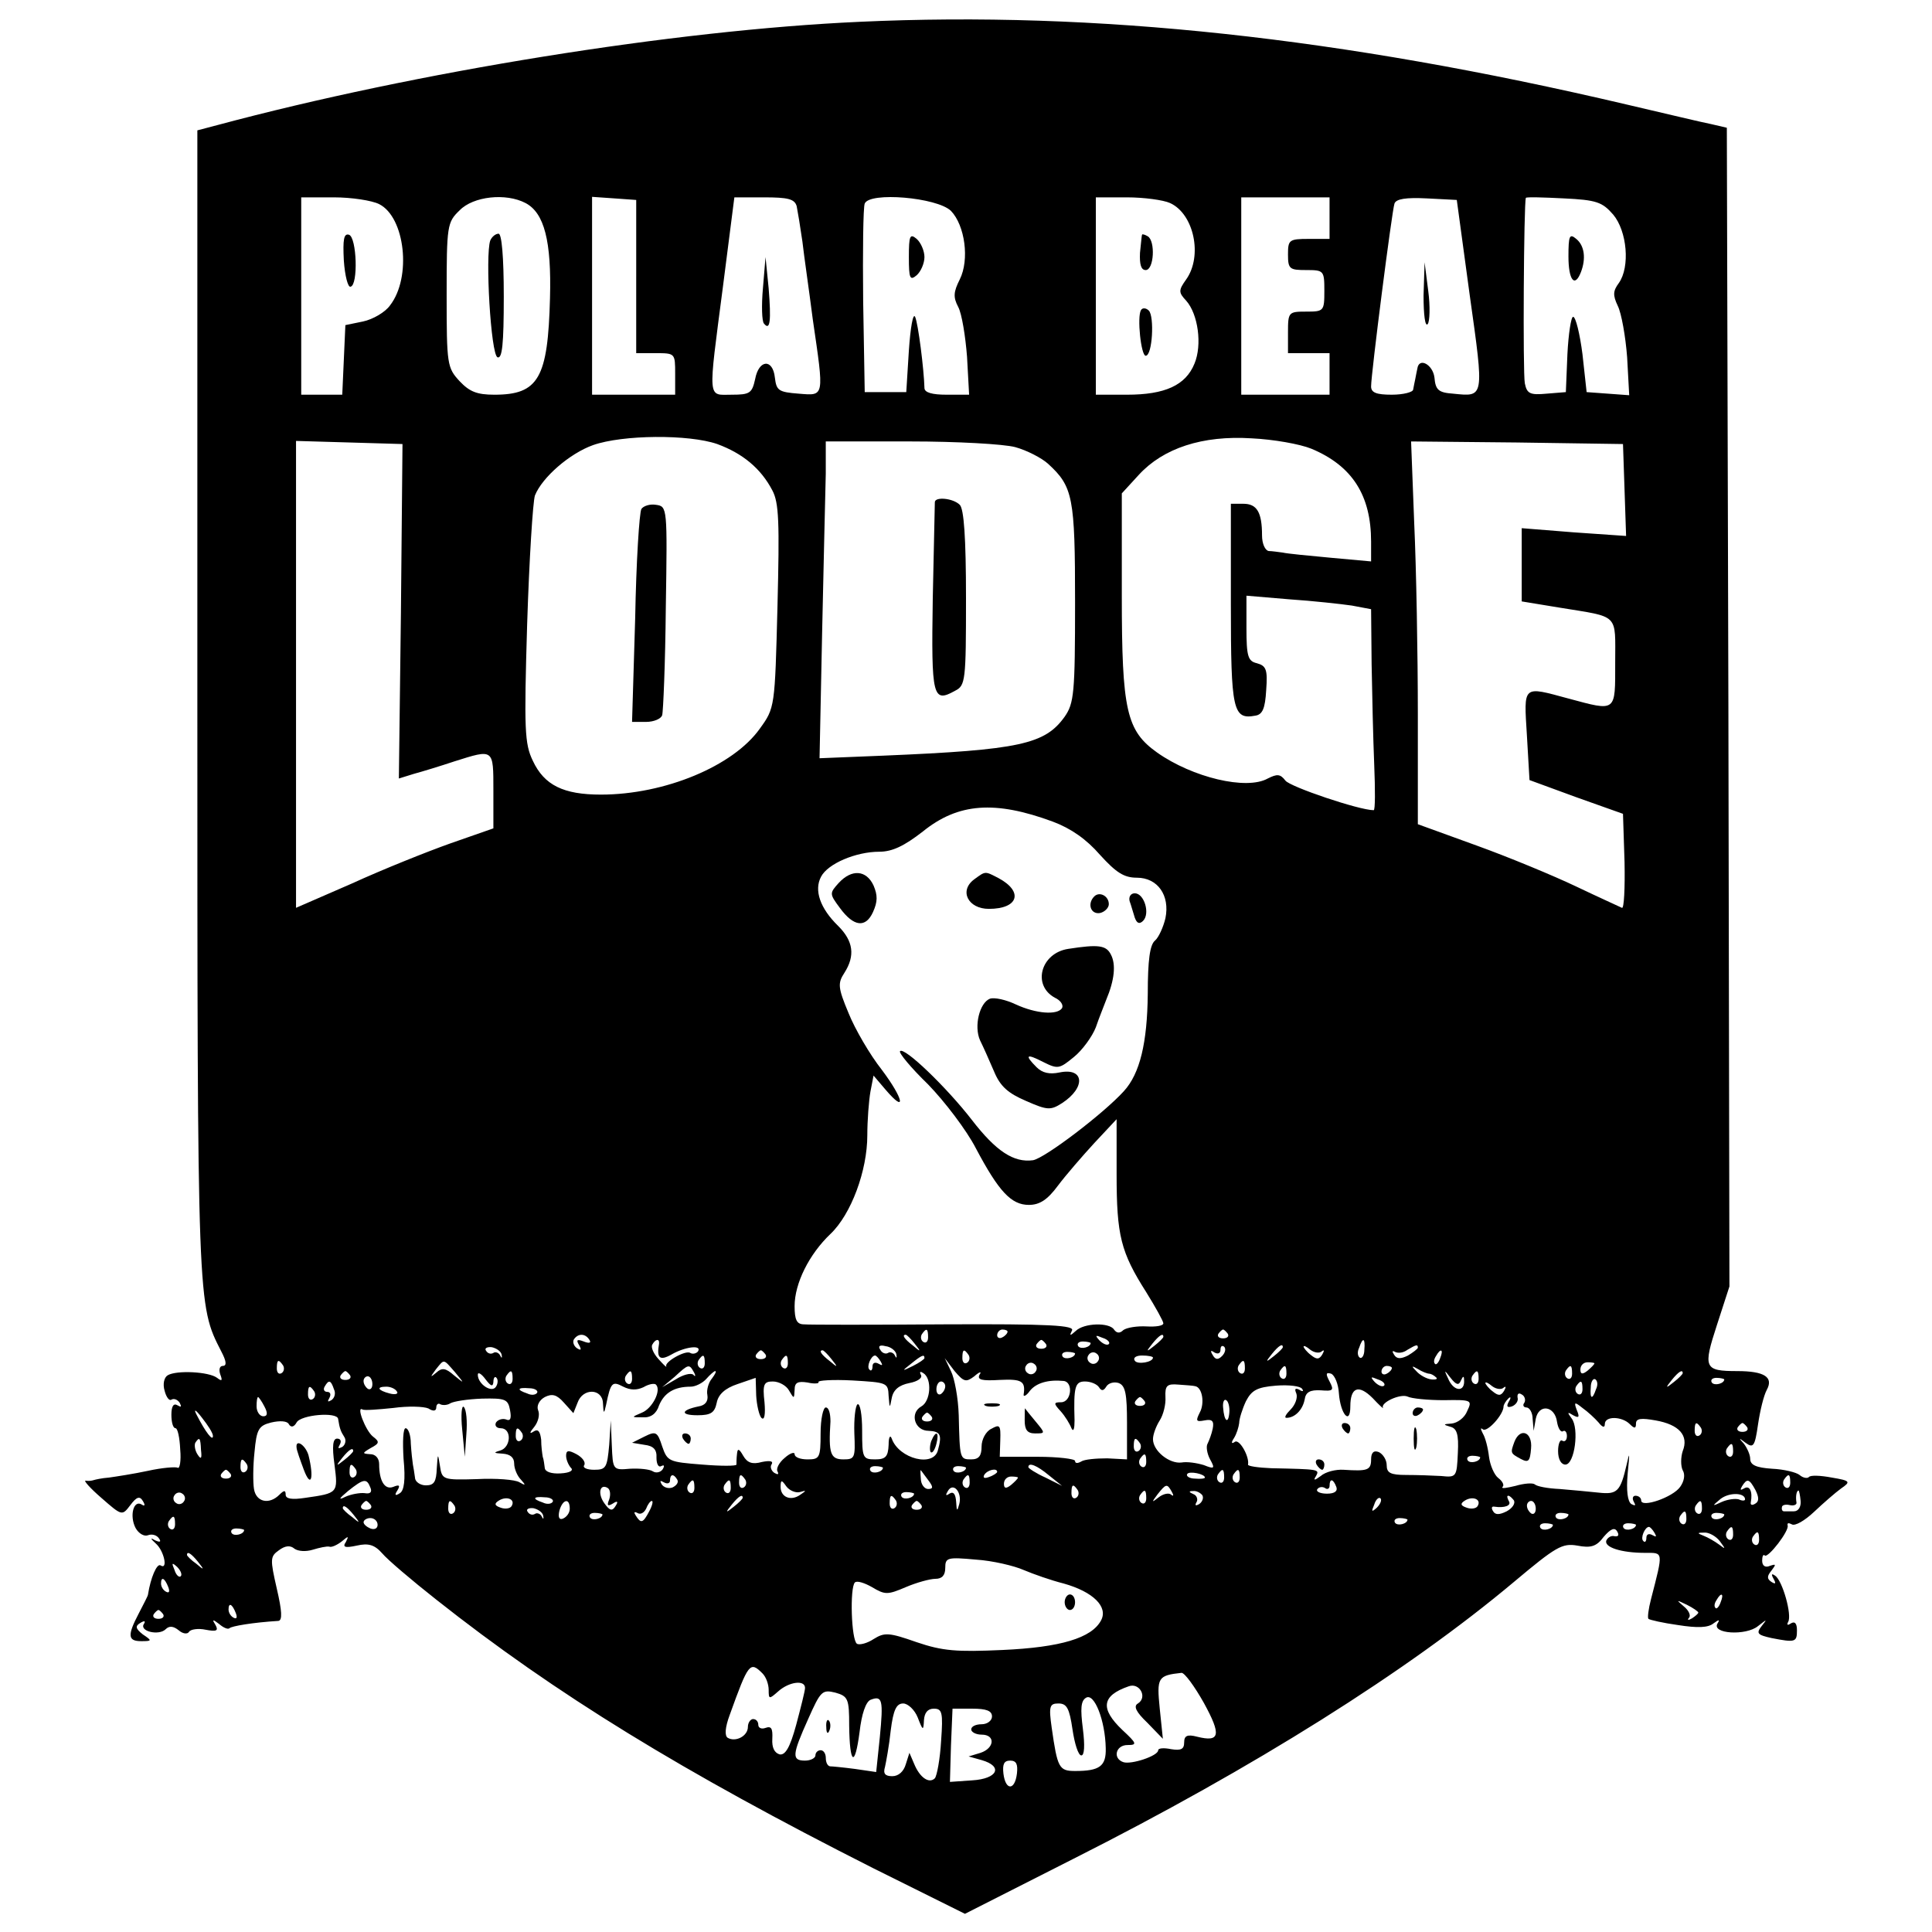 <?xml version="1.0" standalone="no"?>
<!DOCTYPE svg PUBLIC "-//W3C//DTD SVG 20010904//EN"
 "http://www.w3.org/TR/2001/REC-SVG-20010904/DTD/svg10.dtd">
<svg version="1.0" xmlns="http://www.w3.org/2000/svg"
 width="372pt" height="372pt" viewBox="0 0 372 372"
 preserveAspectRatio="xMidYMid meet">
<g transform="translate(0,372) scale(0.1,-0.1)"
fill="#000000" stroke="none">
<path d="M1655 3678 c-356 -16 -853 -96 -1237 -199 l-38 -10 0 -1100 c0 -1169
0 -1161 46 -1251 10 -19 11 -28 3 -28 -6 0 -8 -7 -5 -16 5 -13 3 -14 -6 -7
-16 12 -78 15 -95 5 -7 -4 -10 -17 -6 -30 3 -12 9 -20 13 -17 5 3 12 0 16 -6
4 -8 3 -9 -4 -5 -8 5 -12 -2 -12 -18 0 -14 3 -26 8 -26 4 0 8 -18 9 -41 2 -22
-1 -38 -5 -35 -4 2 -30 0 -57 -6 -28 -6 -61 -11 -75 -13 -14 -1 -27 -4 -30 -5
-3 -1 -9 -2 -15 -1 -5 1 8 -14 30 -33 40 -35 40 -35 56 -14 12 16 18 18 24 8
5 -8 4 -11 -2 -7 -16 10 -24 -22 -12 -45 6 -11 17 -17 24 -14 8 3 17 0 21 -6
5 -7 2 -8 -7 -4 -10 6 -10 4 1 -6 16 -14 24 -52 9 -42 -7 4 -19 -24 -24 -56 0
-3 -9 -19 -18 -37 -22 -42 -21 -53 5 -53 21 0 21 1 3 13 -14 11 -15 16 -5 22
8 5 11 4 7 -2 -9 -14 29 -23 42 -10 7 7 15 6 25 -2 8 -7 17 -8 20 -3 3 5 18 7
32 4 21 -4 25 -2 19 9 -7 11 -6 12 7 2 8 -7 17 -11 20 -8 4 4 45 11 94 14 8 1
7 19 -3 62 -13 57 -13 62 4 74 12 9 22 10 30 3 7 -5 22 -6 35 -2 13 4 27 7 32
6 4 -2 15 3 24 10 13 11 14 11 8 -1 -7 -10 -2 -12 21 -7 22 5 34 2 49 -15 10
-12 57 -52 104 -89 230 -182 475 -332 841 -517 l177 -88 209 106 c347 175 643
361 848 533 81 68 93 75 122 70 26 -5 37 -2 51 17 13 15 21 19 26 10 4 -7 2
-10 -5 -9 -6 2 -13 -2 -16 -8 -5 -13 28 -24 75 -24 35 0 35 4 11 -89 -5 -19
-7 -36 -5 -38 2 -2 28 -8 57 -12 38 -6 58 -5 68 3 11 8 13 8 8 0 -12 -20 55
-24 78 -5 18 14 18 14 7 0 -11 -14 -8 -17 19 -23 46 -9 49 -8 49 15 0 13 -4
18 -12 13 -6 -4 -8 -3 -5 3 8 13 -11 80 -25 89 -7 5 -8 3 -3 -6 5 -9 4 -11 -4
-6 -9 6 -9 11 0 22 9 12 9 13 -3 9 -9 -4 -15 0 -15 10 0 8 2 13 5 10 6 -6 48
48 44 58 -1 5 2 5 8 2 6 -4 25 7 43 24 18 17 41 37 52 45 19 13 18 15 -18 21
-21 4 -41 5 -44 1 -3 -3 -11 -2 -18 4 -6 5 -30 11 -53 12 -30 2 -42 7 -42 19
0 8 -6 21 -12 29 -11 12 -10 12 3 2 15 -11 18 -7 24 35 4 27 11 56 17 67 13
24 -4 36 -57 36 -64 0 -66 6 -39 89 l24 74 -2 1116 -3 1115 -30 7 c-16 3 -91
21 -164 38 -549 129 -1021 180 -1476 159z m-925 -351 c50 -25 63 -141 21 -195
-9 -13 -33 -27 -52 -31 l-34 -7 -3 -67 -3 -67 -39 0 -40 0 0 190 0 190 63 0
c34 0 73 -6 87 -13z m282 2 c36 -19 50 -73 47 -183 -4 -154 -22 -186 -107
-186 -34 0 -48 6 -67 26 -24 26 -25 32 -25 166 0 134 1 140 25 163 26 27 89
34 127 14z m213 -141 l0 -148 37 0 c38 0 38 0 38 -40 l0 -40 -80 0 -80 0 0
191 0 190 43 -3 42 -3 0 -147z m309 135 c2 -10 7 -40 11 -68 3 -27 13 -95 20
-150 22 -151 23 -147 -27 -143 -39 3 -43 6 -46 31 -4 37 -31 35 -38 -3 -6 -27
-10 -30 -45 -30 -47 0 -46 -15 -17 208 l22 172 57 0 c46 0 59 -3 63 -17z m297
-9 c27 -28 36 -94 17 -132 -12 -24 -13 -34 -3 -53 7 -13 14 -57 17 -96 l4 -73
-43 0 c-28 0 -43 4 -43 13 -1 36 -12 124 -18 137 -4 8 -9 -21 -12 -65 l-5 -80
-40 0 -40 0 -3 175 c-1 96 0 181 3 188 9 23 139 12 166 -14z m422 15 c46 -21
63 -102 31 -147 -15 -21 -15 -25 0 -41 23 -26 31 -85 16 -121 -17 -42 -57 -60
-130 -60 l-60 0 0 190 0 190 60 0 c32 0 70 -5 83 -11z m307 -29 l0 -40 -40 0
c-38 0 -40 -2 -40 -30 0 -28 3 -30 35 -30 34 0 35 -1 35 -40 0 -39 -1 -40 -35
-40 -34 0 -35 -1 -35 -40 l0 -40 40 0 40 0 0 -40 0 -40 -85 0 -85 0 0 190 0
190 85 0 85 0 0 -40z m270 -149 c28 -199 28 -195 -32 -189 -28 2 -34 7 -36 31
-3 25 -30 40 -33 17 -1 -5 -3 -14 -4 -20 -1 -5 -3 -14 -4 -20 0 -5 -19 -10
-41 -10 -30 0 -40 4 -40 16 0 24 40 337 45 352 3 9 22 12 62 10 l58 -3 25
-184z m276 156 c27 -32 33 -101 11 -132 -11 -15 -12 -23 -2 -44 7 -14 15 -59
18 -99 l4 -73 -41 3 -41 3 -8 73 c-5 39 -13 72 -18 72 -4 0 -9 -33 -11 -72
l-3 -73 -37 -3 c-32 -3 -38 0 -42 20 -4 20 -2 347 2 357 1 2 34 1 73 -1 63 -3
74 -7 95 -31z m-1725 -442 c49 -18 84 -47 106 -89 13 -24 14 -62 10 -224 -5
-194 -5 -195 -34 -235 -51 -72 -183 -127 -306 -127 -72 0 -109 18 -131 65 -16
33 -17 60 -11 263 4 125 11 236 15 248 14 35 67 81 112 97 57 20 184 21 239 2z
m1144 -9 c79 -33 115 -90 115 -179 l0 -38 -77 7 c-43 4 -85 8 -93 10 -8 1 -21
3 -27 3 -7 1 -13 14 -13 30 0 45 -10 61 -36 61 l-24 0 0 -194 c0 -204 4 -222
47 -214 14 2 19 14 21 49 3 40 0 47 -18 52 -17 4 -20 13 -20 68 l0 62 83 -7
c45 -3 99 -9 120 -12 l37 -7 1 -106 c1 -58 3 -145 5 -193 2 -49 2 -88 -1 -88
-28 0 -161 45 -170 57 -10 13 -16 13 -34 4 -41 -23 -145 2 -213 50 -59 42 -68
81 -68 302 l0 197 33 36 c47 51 122 76 217 70 42 -2 93 -11 115 -20z m-1753
-313 l-4 -322 29 9 c15 4 51 15 78 24 76 24 75 25 75 -56 l0 -73 -83 -29 c-45
-16 -130 -50 -189 -77 l-108 -47 0 449 0 450 103 -3 102 -3 -3 -322z m1183
316 c22 -6 51 -21 63 -32 48 -44 52 -64 52 -267 0 -175 -2 -194 -20 -220 -38
-53 -86 -64 -349 -75 l-123 -5 5 243 c3 133 6 270 7 305 l0 62 163 0 c89 0
180 -5 202 -11z m1173 -82 l3 -89 -101 7 -100 8 0 -71 0 -70 73 -12 c116 -19
107 -10 107 -106 0 -96 3 -94 -90 -69 -89 24 -86 27 -80 -71 l5 -86 90 -33 90
-32 3 -93 c1 -50 -1 -90 -5 -88 -4 2 -44 20 -88 41 -44 21 -131 57 -192 79
l-113 41 0 211 c0 116 -3 282 -7 369 l-6 157 204 -2 204 -3 3 -88z m-1101
-639 c35 -13 65 -34 91 -64 31 -34 46 -44 71 -44 40 0 64 -34 55 -78 -4 -17
-13 -37 -20 -43 -10 -8 -14 -38 -14 -103 -1 -94 -15 -153 -46 -187 -39 -43
-152 -129 -175 -133 -37 -5 -71 17 -118 78 -48 62 -130 141 -138 132 -3 -3 21
-32 54 -64 32 -33 74 -88 92 -123 44 -83 68 -109 102 -109 21 0 36 10 56 37
15 20 47 57 70 82 l43 46 0 -106 c0 -118 8 -150 57 -227 18 -29 33 -56 33 -60
0 -5 -15 -7 -32 -6 -18 1 -38 -2 -45 -7 -7 -7 -13 -6 -18 1 -9 14 -58 13 -74
-3 -11 -10 -12 -9 -7 1 6 10 -42 13 -246 12 -139 -1 -261 -1 -270 0 -14 0 -18
9 -18 35 0 44 28 100 69 139 40 38 71 122 71 190 0 29 3 67 6 84 l6 31 23 -27
c41 -48 35 -18 -7 38 -23 29 -52 79 -64 109 -21 50 -21 58 -8 78 21 33 17 61
-12 90 -35 34 -47 69 -33 95 13 25 67 48 112 48 25 0 48 11 84 39 68 55 139
60 250 19z m-240 -993 c0 -8 -4 -12 -9 -9 -5 3 -6 10 -3 15 9 13 12 11 12 -6z
m153 11 c0 -3 -4 -8 -10 -11 -5 -3 -10 -1 -10 4 0 6 5 11 10 11 6 0 10 -2 10
-4z m424 -4 c3 -5 -1 -9 -9 -9 -8 0 -12 4 -9 9 3 4 7 8 9 8 2 0 6 -4 9 -8z
m-1229 -12 c4 -6 -1 -7 -11 -3 -13 5 -15 3 -9 -7 5 -9 4 -11 -4 -6 -6 4 -9 12
-6 17 8 12 22 12 30 -1z m626 -7 c13 -16 12 -17 -3 -4 -17 13 -22 21 -14 21 2
0 10 -8 17 -17z m374 -1 c-3 -3 -11 0 -18 7 -9 10 -8 11 6 5 10 -3 15 -9 12
-12z m105 14 c0 -2 -8 -10 -17 -17 -16 -13 -17 -12 -4 4 13 16 21 21 21 13z
m-971 -13 c-5 -28 1 -34 24 -21 26 15 59 19 51 6 -3 -4 -10 -6 -15 -3 -9 6
-51 -18 -46 -26 1 -3 -6 4 -15 14 -10 11 -15 23 -12 28 6 11 14 12 13 2z m745
-1 c3 -5 -1 -9 -9 -9 -8 0 -12 4 -9 9 3 4 7 8 9 8 2 0 6 -4 9 -8z m86 2 c0 -8
-19 -13 -24 -6 -3 5 1 9 9 9 8 0 15 -2 15 -3z m527 -13 c0 -11 -5 -18 -9 -15
-4 3 -5 11 -1 19 7 21 12 19 10 -4z m-1661 -10 c1 -6 0 -7 -3 -1 -2 5 -9 8
-13 5 -5 -3 -11 -1 -14 4 -4 5 2 8 11 7 9 -2 18 -8 19 -15z m760 1 c1 -7 0 -8
-3 -2 -2 5 -9 8 -13 5 -5 -3 -12 0 -15 6 -5 7 -1 10 10 7 10 -1 20 -9 21 -16z
m627 -3 c-8 -8 -13 -7 -18 2 -5 8 -4 10 3 5 7 -4 12 -2 12 5 0 7 3 9 7 6 4 -4
2 -12 -4 -18z m117 17 c0 -2 -8 -10 -17 -17 -16 -13 -17 -12 -4 4 13 16 21 21
21 13z m75 -8 c5 4 5 1 1 -6 -6 -10 -11 -10 -22 -1 -8 6 -14 14 -14 16 0 3 6
0 13 -6 8 -6 18 -7 22 -3z m185 7 c0 -2 -9 -9 -19 -15 -14 -7 -22 -7 -27 2 -4
6 -3 8 2 5 6 -3 16 -2 24 4 17 10 20 11 20 4z m-1256 -13 c3 -5 -1 -9 -9 -9
-8 0 -12 4 -9 9 3 4 7 8 9 8 2 0 6 -4 9 -8z m127 -9 c13 -16 12 -17 -3 -4 -17
13 -22 21 -14 21 2 0 10 -8 17 -17z m264 8 c3 -5 2 -12 -3 -15 -5 -3 -9 1 -9
9 0 17 3 19 12 6z m205 3 c0 -8 -19 -13 -24 -6 -3 5 1 9 9 9 8 0 15 -2 15 -3z
m44 -15 c-3 -5 -10 -7 -15 -3 -5 3 -7 10 -3 15 3 5 10 7 15 3 5 -3 7 -10 3
-15z m659 6 c-3 -9 -8 -14 -10 -11 -3 3 -2 9 2 15 9 16 15 13 8 -4z m-1416
-10 c0 -8 -4 -12 -9 -9 -5 3 -6 10 -3 15 9 13 12 11 12 -6z m160 0 c0 -8 -4
-12 -9 -9 -5 3 -6 10 -3 15 9 13 12 11 12 -6z m179 3 c4 -7 3 -8 -4 -4 -7 4
-12 2 -12 -5 0 -7 -3 -10 -6 -6 -6 5 3 27 11 27 2 0 7 -5 11 -12z m84 7 c0 -2
-10 -9 -22 -15 -22 -11 -22 -10 -4 4 21 17 26 19 26 11z m440 1 c0 -9 -30 -14
-35 -6 -4 6 3 10 14 10 12 0 21 -2 21 -4z m-1675 -15 c3 -5 2 -12 -3 -15 -5
-3 -9 1 -9 9 0 17 3 19 12 6z m331 -13 c19 -23 19 -23 -2 -6 -16 14 -23 15
-34 5 -12 -10 -12 -9 -1 6 17 21 14 21 37 -5z m1000 -8 c10 9 15 10 10 3 -5
-10 5 -12 39 -10 42 2 50 -2 46 -28 -1 -5 5 -3 12 7 12 15 35 22 65 19 19 -2
15 -41 -5 -41 -14 0 -15 -2 -1 -17 9 -10 18 -25 21 -33 4 -8 6 -1 6 15 -2 65
1 75 20 75 11 0 23 -5 27 -11 5 -8 9 -7 14 1 4 7 15 10 24 7 13 -5 16 -21 16
-77 l0 -70 -38 2 c-22 0 -44 -2 -50 -6 -7 -4 -12 -4 -12 1 0 4 -33 8 -72 8
l-73 0 1 32 c1 29 -1 31 -17 22 -11 -5 -19 -21 -19 -34 0 -18 -5 -25 -20 -25
-22 0 -22 1 -24 85 -1 33 -8 71 -15 85 l-12 25 19 -25 c18 -21 22 -22 38 -10z
m118 9 c-3 -5 -10 -7 -15 -3 -5 3 -7 10 -3 15 3 5 10 7 15 3 5 -3 7 -10 3 -15z
m403 6 c0 -8 -4 -12 -9 -9 -5 3 -6 10 -3 15 9 13 12 11 12 -6z m673 10 c0 -2
-6 -8 -13 -14 -10 -8 -14 -7 -14 2 0 8 6 14 14 14 7 0 13 -1 13 -2z m-1734
-17 c4 -7 3 -10 -1 -5 -5 4 -20 0 -34 -9 l-26 -15 24 20 c27 25 28 25 37 9z
m1141 -3 c0 -8 -4 -12 -9 -9 -5 3 -6 10 -3 15 9 13 12 11 12 -6z m203 11 c0
-3 -4 -8 -10 -11 -5 -3 -10 -1 -10 4 0 6 5 11 10 11 6 0 10 -2 10 -4z m72 -11
c3 0 9 -3 13 -7 4 -3 0 -5 -9 -4 -9 1 -22 8 -29 16 -10 10 -9 11 3 4 8 -5 18
-9 22 -9z m275 0 c0 -8 -4 -12 -9 -9 -5 3 -6 10 -3 15 9 13 12 11 12 -6z
m-2353 -3 c3 -5 -1 -9 -9 -9 -8 0 -12 4 -9 9 3 4 7 8 9 8 2 0 6 -4 9 -8z m276
-13 c0 8 3 12 6 8 3 -3 3 -11 -1 -17 -8 -13 -35 5 -35 23 0 6 7 2 15 -9 10
-13 14 -15 15 -5z m37 6 c0 -8 -4 -12 -9 -9 -5 3 -6 10 -3 15 9 13 12 11 12
-6z m230 0 c0 -8 -4 -12 -9 -9 -5 3 -6 10 -3 15 9 13 12 11 12 -6z m154 1 c-7
-8 -11 -23 -9 -32 2 -12 -4 -20 -17 -22 -34 -7 -36 -17 -2 -17 26 0 33 5 37
24 3 16 16 28 40 36 l35 12 1 -34 c1 -19 6 -39 10 -43 6 -6 8 7 6 30 -4 35 -1
40 16 40 12 0 26 -8 31 -17 10 -17 10 -17 11 1 0 14 6 17 25 14 13 -3 23 -2
21 1 -2 3 27 5 65 3 67 -4 69 -4 70 -30 2 -24 2 -25 6 -4 3 16 14 25 34 29 16
3 26 10 22 16 -3 6 -1 7 5 3 17 -11 14 -54 -4 -64 -23 -13 -13 -47 14 -47 23
-1 26 -8 18 -37 -8 -34 -75 -17 -89 22 -3 8 -6 3 -6 -12 -1 -23 -6 -28 -26
-28 -24 0 -25 3 -25 56 0 30 -4 53 -9 50 -4 -3 -7 -28 -6 -56 2 -47 1 -50 -21
-50 -25 0 -29 11 -25 73 0 15 -3 27 -9 27 -5 0 -10 -22 -10 -50 0 -47 -2 -50
-25 -50 -14 0 -25 4 -25 10 0 5 -9 2 -19 -7 -11 -9 -17 -21 -14 -26 3 -6 1 -7
-6 -3 -6 4 -9 12 -5 17 3 6 -4 7 -19 4 -18 -5 -28 -2 -36 12 -8 14 -11 15 -12
3 -1 -8 -1 -17 -1 -20 0 -3 -30 -3 -66 0 -64 5 -67 6 -77 35 -9 28 -12 30 -34
19 l-24 -12 24 -4 c17 -2 24 -9 23 -25 0 -12 4 -19 9 -16 6 3 7 1 3 -6 -4 -6
-13 -8 -19 -4 -6 4 -26 6 -44 5 -33 -3 -33 -2 -35 45 l-2 48 -3 -47 c-4 -44
-6 -48 -29 -48 -14 0 -23 4 -19 9 3 6 -4 15 -15 21 -15 8 -20 8 -20 -3 0 -7 4
-17 9 -23 6 -5 -1 -10 -20 -11 -17 -1 -29 3 -30 10 -1 7 -2 17 -4 22 -1 6 -3
20 -3 33 -2 16 -6 21 -14 16 -9 -6 -9 -3 1 9 7 9 11 23 7 32 -3 8 2 19 13 25
14 7 23 5 37 -11 l18 -20 8 20 c10 29 48 28 49 -1 1 -21 2 -21 6 -3 9 44 12
46 33 35 14 -7 26 -7 39 -1 10 6 21 8 24 5 11 -11 -7 -46 -27 -54 -21 -9 -21
-9 2 -9 15 -1 26 7 31 23 10 24 29 36 61 36 9 0 23 7 30 15 7 8 15 15 17 15 3
0 0 -6 -6 -14z m1207 -29 c3 -40 22 -62 22 -25 0 37 16 43 43 16 12 -13 21
-21 20 -19 -6 10 33 28 47 22 8 -4 40 -7 70 -7 54 1 55 0 45 -21 -5 -13 -19
-23 -30 -24 -16 -1 -17 -2 -3 -6 13 -3 17 -14 15 -51 -2 -46 -3 -47 -32 -44
-17 1 -47 2 -67 2 -31 0 -38 4 -38 19 0 10 -7 21 -15 25 -10 4 -15 -1 -15 -14
0 -21 -7 -23 -53 -20 -15 1 -35 -4 -44 -12 -12 -9 -15 -9 -9 0 7 13 6 13 -86
15 -25 1 -46 4 -45 7 3 15 -16 49 -25 44 -7 -5 -8 -2 -2 7 5 8 9 21 10 29 0 8
6 27 13 42 11 21 21 27 58 30 25 2 47 -1 50 -6 4 -5 1 -6 -5 -2 -8 4 -10 2 -6
-7 3 -8 -2 -22 -11 -31 -9 -9 -13 -16 -8 -16 16 0 31 15 35 35 2 15 11 19 31
18 24 -2 26 0 17 17 -8 15 -7 18 3 15 7 -3 14 -20 15 -38z m235 25 c4 9 6 9 6
1 2 -23 -18 -23 -29 -1 -10 21 -10 22 3 5 11 -14 16 -15 20 -5z m34 3 c0 -8
-4 -12 -9 -9 -5 3 -6 10 -3 15 9 13 12 11 12 -6z m393 11 c0 -2 -8 -10 -17
-17 -16 -13 -17 -12 -4 4 13 16 21 21 21 13z m-2523 -21 c0 -8 -4 -12 -9 -9
-4 3 -8 9 -8 15 0 5 4 9 8 9 5 0 9 -7 9 -15z m1948 -3 c-3 -3 -11 0 -18 7 -9
10 -8 11 6 5 10 -3 15 -9 12 -12z m408 -7 c-7 -21 -12 -19 -10 4 0 11 5 18 9
15 4 -3 5 -11 1 -19z m247 19 c0 -8 -19 -13 -24 -6 -3 5 1 9 9 9 8 0 15 -2 15
-3z m-2677 -19 c4 -8 1 -17 -5 -21 -7 -4 -8 -3 -4 4 4 7 2 12 -4 12 -6 0 -8 5
-5 10 8 14 12 13 18 -5z m1177 6 c0 -6 -4 -12 -8 -15 -5 -3 -9 1 -9 9 0 8 4
15 9 15 4 0 8 -4 8 -9z m481 0 c14 -2 19 -33 9 -51 -8 -16 -7 -18 9 -15 15 3
19 -1 16 -16 -2 -10 -7 -23 -10 -29 -3 -5 -1 -19 5 -30 10 -18 8 -19 -12 -11
-13 4 -32 7 -43 5 -23 -3 -55 22 -55 45 0 9 6 25 13 36 7 11 12 31 11 45 -1
22 3 26 25 24 14 -1 29 -2 32 -3z m594 -3 c5 4 5 1 1 -6 -6 -10 -11 -10 -22
-1 -8 6 -14 14 -14 16 0 3 6 0 13 -6 8 -6 18 -7 22 -3z m152 -3 c0 -8 -4 -12
-9 -9 -5 3 -6 10 -3 15 9 13 12 11 12 -6z m-2442 -4 c3 -5 2 -12 -3 -15 -5 -3
-9 1 -9 9 0 17 3 19 12 6z m159 0 c4 -5 -3 -7 -14 -4 -23 6 -26 13 -6 13 8 0
17 -4 20 -9z m270 -3 c-3 -4 -11 -5 -19 -1 -21 7 -19 12 4 10 11 0 18 -5 15
-9z m1901 -19 c-4 -5 -1 -9 4 -9 6 0 12 -10 12 -22 l2 -23 4 23 c6 30 37 25
41 -6 2 -12 7 -20 11 -18 4 3 8 -1 8 -9 0 -8 -4 -12 -9 -9 -4 3 -8 -6 -8 -20
0 -16 6 -26 14 -26 18 0 27 70 12 89 -9 12 -8 13 3 6 11 -6 13 -4 7 10 -6 16
-4 16 11 4 10 -7 24 -20 31 -28 7 -9 12 -11 12 -3 0 16 33 15 48 0 9 -9 12 -9
12 1 0 10 10 11 38 6 45 -8 64 -29 52 -59 -4 -12 -4 -29 0 -37 5 -8 3 -21 -5
-32 -14 -20 -75 -41 -75 -26 0 5 -5 9 -11 9 -5 0 -7 -5 -3 -12 4 -7 3 -8 -5
-4 -7 5 -10 25 -7 59 4 40 4 44 -2 17 -12 -52 -18 -58 -54 -54 -18 2 -52 5
-75 7 -23 1 -44 5 -48 9 -4 3 -20 2 -37 -3 -17 -4 -28 -6 -25 -2 4 3 0 11 -8
17 -8 6 -16 25 -18 41 -2 17 -7 37 -12 45 -4 8 -5 12 0 8 8 -7 40 28 40 44 0
3 4 10 9 15 5 5 6 2 1 -6 -5 -9 -3 -12 6 -9 8 3 13 11 11 17 -1 7 2 10 8 6 6
-3 8 -11 5 -16z m-2426 -7 c7 -13 6 -19 -2 -19 -7 0 -13 9 -13 19 0 10 1 18 3
18 1 0 7 -8 12 -18z m473 -7 c3 -16 1 -22 -8 -18 -6 2 -15 0 -19 -6 -3 -6 1
-11 9 -11 22 0 20 -37 -1 -43 -14 -4 -12 -5 5 -6 14 -1 22 -7 22 -19 0 -10 6
-24 13 -31 10 -11 9 -12 -3 -5 -8 5 -45 8 -82 6 -66 -2 -67 -1 -71 26 -4 25
-4 24 -6 -5 -1 -26 -5 -33 -21 -33 -11 0 -21 7 -21 15 -1 8 -3 20 -4 25 -1 6
-3 24 -4 40 0 17 -5 30 -10 30 -5 0 -6 -26 -4 -59 4 -41 1 -61 -7 -66 -9 -6
-11 -4 -5 5 6 10 4 12 -8 7 -16 -6 -27 11 -27 44 0 11 -7 19 -17 19 -16 1 -16
2 1 12 17 9 17 12 4 22 -14 11 -33 60 -20 52 4 -2 30 0 59 3 29 4 59 3 68 -1
9 -6 15 -5 15 2 0 6 4 9 8 6 4 -2 13 -2 19 2 7 4 34 8 61 9 45 1 50 -1 54 -22z
m1222 17 c3 -5 -1 -9 -9 -9 -8 0 -12 4 -9 9 3 4 7 8 9 8 2 0 6 -4 9 -8z m163
-22 c-2 -23 -10 -17 -12 10 -1 10 2 17 6 14 4 -2 7 -13 6 -24z m-1957 -45 c0
-11 -14 7 -31 40 -7 13 -3 12 10 -5 11 -14 21 -29 21 -35z m241 33 c3 -19 5
-24 12 -35 4 -6 2 -15 -4 -19 -8 -4 -9 -3 -5 4 4 7 2 12 -5 12 -8 0 -10 -14
-5 -50 7 -55 7 -55 -56 -64 -26 -4 -38 -2 -38 6 0 9 -3 9 -12 0 -20 -20 -45
-14 -49 11 -2 12 -2 44 1 71 4 44 8 51 32 57 17 4 31 3 34 -3 4 -7 10 -6 15 3
8 15 78 21 80 7z m1143 4 c3 -5 -1 -9 -9 -9 -8 0 -12 4 -9 9 3 4 7 8 9 8 2 0
6 -4 9 -8z m1481 -21 c3 -5 2 -12 -3 -15 -5 -3 -9 1 -9 9 0 17 3 19 12 6z m89
1 c3 -5 -1 -9 -9 -9 -8 0 -12 4 -9 9 3 4 7 8 9 8 2 0 6 -4 9 -8z m-2359 -11
c3 -5 2 -12 -3 -15 -5 -3 -9 1 -9 9 0 17 3 19 12 6z m-618 -33 c2 -17 0 -19
-7 -8 -5 8 -6 18 -4 22 8 12 10 10 11 -14z m1808 13 c3 -5 2 -12 -3 -15 -5 -3
-9 1 -9 9 0 17 3 19 12 6z m1142 -16 c0 -8 -4 -12 -9 -9 -5 3 -6 10 -3 15 9
13 12 11 12 -6z m-2657 1 c0 -2 -8 -10 -17 -17 -16 -13 -17 -12 -4 4 13 16 21
21 21 13z m1527 -21 c0 -8 -4 -12 -9 -9 -5 3 -6 10 -3 15 9 13 12 11 12 -6z
m643 9 c0 -8 -19 -13 -24 -6 -3 5 1 9 9 9 8 0 15 -2 15 -3z m-2375 -13 c3 -5
2 -12 -3 -15 -5 -3 -9 1 -9 9 0 17 3 19 12 6z m210 -10 c3 -5 2 -12 -3 -15 -5
-3 -9 1 -9 9 0 17 3 19 12 6z m1015 3 c0 -8 -19 -13 -24 -6 -3 5 1 9 9 9 8 0
15 -2 15 -3z m160 0 c0 -8 -19 -13 -24 -6 -3 5 1 9 9 9 8 0 15 -2 15 -3z m160
-15 l25 -20 -32 16 c-18 8 -33 18 -33 20 0 10 16 4 40 -16z m-1576 3 c3 -5 -1
-9 -9 -9 -8 0 -12 4 -9 9 3 4 7 8 9 8 2 0 6 -4 9 -8z m1344 -13 c9 -12 9 -16
-1 -16 -7 0 -14 9 -14 20 -1 11 -1 18 0 16 2 -2 8 -11 15 -20z m132 17 c0 -2
-7 -7 -16 -10 -8 -3 -12 -2 -9 4 6 10 25 14 25 6z m400 -11 c0 -2 -9 -3 -19
-2 -11 0 -18 5 -15 9 4 6 34 0 34 -7z m37 0 c0 -8 -4 -12 -9 -9 -5 3 -6 10 -3
15 9 13 12 11 12 -6z m30 0 c0 -8 -4 -12 -9 -9 -5 3 -6 10 -3 15 9 13 12 11
12 -6z m-1083 -4 c3 -5 -1 -11 -9 -15 -8 -3 -17 0 -21 6 -4 7 -3 8 4 4 7 -4
12 -2 12 3 0 13 7 14 14 2z m131 0 c3 -5 2 -12 -3 -15 -5 -3 -9 1 -9 9 0 17 3
19 12 6z m432 -6 c0 -8 -4 -12 -9 -9 -5 3 -6 10 -3 15 9 13 12 11 12 -6z m93
10 c0 -2 -6 -8 -13 -14 -10 -8 -14 -7 -14 2 0 8 6 14 14 14 7 0 13 -1 13 -2z
m1487 -10 c0 -8 -4 -12 -9 -9 -5 3 -6 10 -3 15 9 13 12 11 12 -6z m-2734 -9
c4 -9 0 -13 -11 -11 -9 1 -26 -2 -37 -7 -14 -7 -13 -4 5 11 30 24 36 25 43 7z
m624 -1 c0 -8 -4 -12 -9 -9 -5 3 -6 10 -3 15 9 13 12 11 12 -6z m70 0 c0 -8
-4 -12 -9 -9 -5 3 -6 10 -3 15 9 13 12 11 12 -6z m133 -8 c13 4 13 3 1 -5 -18
-13 -38 -5 -38 15 0 14 2 14 11 1 6 -8 18 -13 26 -11z m1033 10 c3 -8 -3 -13
-18 -13 -13 0 -21 4 -19 8 3 5 10 6 15 3 5 -4 9 -1 9 4 0 15 7 14 13 -2z m807
-6 c7 -14 7 -22 0 -26 -6 -4 -10 -3 -9 2 4 21 -2 34 -13 27 -7 -4 -8 -3 -4 4
10 16 14 15 26 -7z m-2207 -18 c-5 -12 -3 -14 7 -8 9 6 11 4 5 -5 -6 -10 -11
-9 -21 5 -14 19 -9 39 6 30 5 -3 6 -13 3 -22z m674 -9 c-4 -15 -5 -14 -6 4 -1
15 -5 21 -13 16 -7 -5 -8 -3 -3 5 10 18 28 -2 22 -25z m228 27 c3 -5 2 -12 -3
-15 -5 -3 -9 1 -9 9 0 17 3 19 12 6z m181 -3 c4 -7 4 -10 -1 -6 -4 4 -15 2
-24 -5 -14 -11 -14 -10 -2 6 16 20 18 21 27 5z m-1902 -19 c-3 -5 -10 -7 -15
-3 -5 3 -7 10 -3 15 3 5 10 7 15 3 5 -3 7 -10 3 -15z m1406 15 c0 -8 -19 -13
-24 -6 -3 5 1 9 9 9 8 0 15 -2 15 -3z m447 -9 c0 -8 -4 -12 -9 -9 -5 3 -6 10
-3 15 9 13 12 11 12 -6z m108 6 c3 -5 0 -13 -6 -17 -7 -4 -9 -3 -5 4 3 5 0 13
-6 15 -9 4 -10 6 -1 6 6 1 14 -3 18 -8z m1045 -8 c0 -3 -6 -3 -12 0 -7 2 -22
0 -33 -5 -19 -9 -19 -8 -2 6 17 13 47 12 47 -1z m107 -3 c1 -11 -4 -20 -13
-20 -8 0 -16 0 -19 0 -3 0 -5 3 -4 8 0 4 7 6 15 4 8 -2 14 1 13 5 -2 11 0 23
4 23 1 0 3 -9 4 -20z m-2482 -10 c-3 -5 -13 -6 -21 -3 -12 4 -13 8 -3 14 15 9
32 2 24 -11z m79 8 c-3 -4 -11 -5 -19 -1 -21 7 -19 12 4 10 11 0 18 -5 15 -9z
m366 8 c0 -2 -8 -10 -17 -17 -16 -13 -17 -12 -4 4 13 16 21 21 21 13z m295 -5
c3 -5 2 -12 -3 -15 -5 -3 -9 1 -9 9 0 17 3 19 12 6z m926 -14 c-10 -9 -11 -8
-5 6 3 10 9 15 12 12 3 -3 0 -11 -7 -18z m194 3 c-3 -5 -13 -6 -21 -3 -12 4
-13 8 -3 14 15 9 32 2 24 -11z m70 11 c3 -6 -3 -15 -14 -21 -14 -7 -22 -7 -26
0 -4 6 -3 10 2 9 20 -3 34 2 28 11 -3 6 -4 10 -1 10 3 0 7 -4 11 -9z m-2201
-9 c3 -5 -1 -9 -9 -9 -8 0 -12 4 -9 9 3 4 7 8 9 8 2 0 6 -4 9 -8z m161 -1 c3
-5 2 -12 -3 -15 -5 -3 -9 1 -9 9 0 17 3 19 12 6z m222 -6 c0 -8 -6 -16 -13
-19 -7 -3 -10 2 -7 15 6 22 20 26 20 4z m153 -5 c-12 -23 -16 -24 -26 -8 -4 6
-3 8 3 5 6 -4 13 0 17 8 3 8 8 15 11 15 3 0 1 -9 -5 -20z m524 12 c3 -5 -1 -9
-9 -9 -8 0 -12 4 -9 9 3 4 7 8 9 8 2 0 6 -4 9 -8z m1183 -7 c0 -8 -4 -12 -9
-9 -4 3 -8 9 -8 15 0 5 4 9 8 9 5 0 9 -7 9 -15z m320 0 c0 -8 -4 -12 -9 -9 -5
3 -6 10 -3 15 9 13 12 11 12 -6z m-2596 -12 c13 -16 12 -17 -3 -4 -10 7 -18
15 -18 17 0 8 8 3 21 -13z m365 -2 c1 -6 0 -7 -3 -1 -2 5 -9 8 -13 5 -5 -3
-11 -1 -14 4 -4 5 2 8 11 7 9 -2 18 -8 19 -15z m114 3 c0 -8 -19 -13 -24 -6
-3 5 1 9 9 9 8 0 15 -2 15 -3z m1860 0 c0 -8 -19 -13 -24 -6 -3 5 1 9 9 9 8 0
15 -2 15 -3z m227 -9 c0 -8 -4 -12 -9 -9 -5 3 -6 10 -3 15 9 13 12 11 12 -6z
m73 9 c0 -8 -19 -13 -24 -6 -3 5 1 9 9 9 8 0 15 -2 15 -3z m-2983 -19 c0 -8
-4 -12 -9 -9 -5 3 -6 10 -3 15 9 13 12 11 12 -6z m390 -1 c0 -7 -6 -10 -14 -7
-7 3 -13 8 -13 12 0 4 6 8 13 8 8 0 14 -6 14 -13z m1983 10 c0 -8 -19 -13 -24
-6 -3 5 1 9 9 9 8 0 15 -2 15 -3z m280 -10 c0 -8 -19 -13 -24 -6 -3 5 1 9 9 9
8 0 15 -2 15 -3z m160 0 c0 -8 -19 -13 -24 -6 -3 5 1 9 9 9 8 0 15 -2 15 -3z
m-2680 -10 c0 -8 -19 -13 -24 -6 -3 5 1 9 9 9 8 0 15 -2 15 -3z m2716 -6 c4
-7 3 -8 -4 -4 -7 4 -12 2 -12 -5 0 -7 -3 -10 -6 -6 -6 5 3 27 11 27 2 0 7 -5
11 -12z m151 -3 c0 -8 -4 -12 -9 -9 -5 3 -6 10 -3 15 9 13 12 11 12 -6z m-26
-12 c12 -16 12 -17 -1 -7 -8 6 -22 14 -30 17 -13 5 -12 6 1 6 9 1 23 -7 30
-16z m76 2 c0 -8 -4 -12 -9 -9 -5 3 -6 10 -3 15 9 13 12 11 12 -6z m-3006 -42
c13 -16 12 -17 -3 -4 -10 7 -18 15 -18 17 0 8 8 3 21 -13z m1590 -16 c19 -8
53 -20 77 -26 57 -16 86 -45 72 -71 -18 -34 -78 -52 -190 -57 -88 -4 -115 -2
-165 15 -54 19 -62 19 -83 6 -12 -8 -27 -12 -32 -9 -11 7 -14 108 -4 118 4 4
19 -1 33 -9 25 -15 30 -15 65 0 21 9 47 16 57 16 13 0 19 7 19 21 0 20 4 21
59 16 32 -2 74 -12 92 -20z m-1623 -12 c-3 -3 -9 2 -12 12 -6 14 -5 15 5 6 7
-7 10 -15 7 -18z m-24 -21 c3 -8 2 -12 -4 -9 -6 3 -10 10 -10 16 0 14 7 11 14
-7z m2989 -29 c-3 -9 -8 -14 -10 -11 -3 3 -2 9 2 15 9 16 15 13 8 -4z m-43
-20 c0 -2 -6 -7 -12 -11 -7 -4 -10 -4 -6 1 4 4 0 14 -10 22 -15 13 -15 13 6 3
12 -6 22 -13 22 -15z m-2816 -1 c3 -8 2 -12 -4 -9 -6 3 -10 10 -10 16 0 14 7
11 14 -7z m-140 -2 c3 -5 -1 -9 -9 -9 -8 0 -12 4 -9 9 3 4 7 8 9 8 2 0 6 -4 9
-8z m1154 -114 c7 -7 12 -21 12 -32 0 -18 1 -18 18 -3 21 19 52 23 52 7 0 -6
-8 -37 -17 -71 -12 -44 -21 -59 -32 -57 -10 3 -15 13 -14 30 1 20 -2 25 -13
21 -8 -3 -14 0 -14 6 0 6 -4 11 -10 11 -5 0 -10 -7 -10 -15 0 -18 -24 -30 -39
-21 -6 4 -5 20 4 44 36 100 39 104 63 80z m850 -57 c34 -62 31 -76 -13 -65
-19 5 -25 2 -25 -11 0 -13 -6 -16 -25 -13 -14 3 -25 2 -25 -2 0 -11 -52 -28
-67 -23 -21 7 -15 33 8 33 19 0 18 3 -10 29 -43 41 -40 66 12 84 21 8 37 -21
18 -33 -9 -5 -4 -16 18 -37 l30 -31 -6 58 c-6 60 -4 64 42 69 6 0 25 -26 43
-58z m-683 -44 c1 -75 11 -81 20 -12 4 35 12 58 21 62 23 9 25 0 18 -72 l-7
-67 -41 6 c-23 3 -44 5 -48 5 -5 1 -8 8 -8 16 0 8 -4 15 -10 15 -5 0 -10 -4
-10 -10 0 -5 -9 -10 -20 -10 -26 0 -25 11 6 80 24 54 27 57 52 51 25 -7 27
-12 27 -64z m494 -43 c1 -35 -12 -44 -59 -44 -31 0 -34 6 -45 83 -6 42 -4 47
13 47 16 0 21 -9 27 -50 4 -27 11 -50 17 -50 6 0 7 19 3 51 -5 39 -4 54 6 60
16 10 37 -44 38 -97z m-362 59 c10 -26 11 -26 12 -5 1 14 7 22 19 22 16 0 18
-7 14 -62 -2 -35 -8 -67 -12 -72 -11 -11 -29 1 -40 28 l-9 21 -7 -22 c-4 -14
-14 -23 -26 -23 -14 0 -18 5 -14 18 2 9 8 41 11 70 5 40 11 52 24 52 9 0 22
-12 28 -27z m143 2 c0 -8 -9 -15 -20 -15 -11 0 -20 -4 -20 -10 0 -5 9 -10 20
-10 27 0 25 -26 -2 -35 l-23 -7 25 -7 c42 -12 31 -36 -18 -39 l-43 -3 2 70 3
71 38 0 c27 0 38 -4 38 -15z m48 -110 c-4 -33 -22 -33 -26 0 -2 18 1 25 13 25
12 0 15 -7 13 -25z"/>
<path d="M662 3219 c2 -30 8 -53 13 -51 15 3 12 95 -3 100 -10 3 -12 -9 -10
-49z"/>
<path d="M944 3257 c-10 -28 1 -220 14 -225 9 -3 12 25 12 117 0 77 -4 121
-10 121 -6 0 -13 -6 -16 -13z"/>
<path d="M1469 3165 c-3 -33 -2 -64 2 -68 12 -15 14 6 9 68 l-6 60 -5 -60z"/>
<path d="M1750 3225 c0 -41 2 -46 15 -35 8 7 15 23 15 35 0 12 -7 28 -15 35
-13 11 -15 6 -15 -35z"/>
<path d="M2199 3268 c-1 -2 -2 -18 -4 -35 -1 -22 2 -33 11 -33 16 0 19 56 4
65 -5 3 -11 5 -11 3z"/>
<path d="M2197 3123 c-8 -13 0 -88 9 -88 13 0 17 76 6 87 -5 5 -12 6 -15 1z"/>
<path d="M2741 3151 c0 -37 3 -61 8 -55 4 5 5 34 1 64 l-7 55 -2 -64z"/>
<path d="M3020 3226 c0 -45 12 -61 24 -30 10 26 7 51 -9 64 -13 11 -15 6 -15
-34z"/>
<path d="M1235 2740 c-4 -7 -10 -101 -12 -211 l-6 -199 27 0 c15 0 29 6 31 13
2 6 6 100 7 207 3 193 3 195 -19 198 -11 2 -24 -2 -28 -8z"/>
<path d="M1800 2753 c0 -5 -2 -88 -4 -186 -3 -190 0 -201 43 -177 20 10 21 19
21 178 0 117 -4 172 -12 180 -13 13 -48 16 -48 5z"/>
<path d="M1615 2020 c-18 -20 -18 -21 2 -48 27 -37 50 -39 64 -8 9 20 9 32 1
51 -14 30 -42 32 -67 5z"/>
<path d="M1876 2027 c-30 -22 -12 -57 28 -57 57 0 67 33 19 59 -27 14 -25 14
-47 -2z"/>
<path d="M2107 1994 c-14 -14 -7 -35 11 -32 9 2 17 10 17 17 0 16 -18 25 -28
15z"/>
<path d="M2175 1985 c3 -8 7 -23 10 -32 4 -11 9 -13 16 -6 14 14 2 53 -16 53
-8 0 -12 -7 -10 -15z"/>
<path d="M2057 1893 c-53 -8 -70 -70 -26 -94 11 -5 17 -14 14 -20 -9 -14 -50
-11 -89 7 -19 9 -41 14 -50 11 -20 -8 -31 -53 -19 -80 6 -12 18 -39 27 -60 12
-29 27 -42 62 -57 41 -18 47 -18 69 -4 46 30 43 69 -5 59 -19 -4 -33 -1 -44
10 -24 24 -20 27 13 10 28 -14 31 -13 59 10 16 13 35 39 42 57 6 18 16 42 20
53 16 38 19 68 9 87 -9 18 -24 20 -82 11z"/>
<path d="M1898 1013 c6 -2 18 -2 25 0 6 3 1 5 -13 5 -14 0 -19 -2 -12 -5z"/>
<path d="M1973 985 c0 -18 5 -25 20 -25 20 0 20 0 1 23 -10 12 -19 23 -20 25
-1 2 -1 -9 -1 -23z"/>
<path d="M1315 950 c3 -5 8 -10 11 -10 2 0 4 5 4 10 0 6 -5 10 -11 10 -5 0 -7
-4 -4 -10z"/>
<path d="M1793 945 c-3 -9 -3 -18 -1 -21 3 -3 8 4 11 16 6 23 -1 27 -10 5z"/>
<path d="M2720 999 c0 -5 5 -7 10 -4 6 3 10 8 10 11 0 2 -4 4 -10 4 -5 0 -10
-5 -10 -11z"/>
<path d="M2585 970 c3 -5 8 -10 11 -10 2 0 4 5 4 10 0 6 -5 10 -11 10 -5 0 -7
-4 -4 -10z"/>
<path d="M2722 950 c0 -19 2 -27 5 -17 2 9 2 25 0 35 -3 9 -5 1 -5 -18z"/>
<path d="M2535 900 c3 -5 8 -10 11 -10 2 0 4 5 4 10 0 6 -5 10 -11 10 -5 0 -7
-4 -4 -10z"/>
<path d="M2916 944 c-8 -22 -8 -22 12 -33 15 -8 18 -5 20 20 3 32 -21 41 -32
13z"/>
<path d="M890 967 l5 -52 3 44 c2 24 0 47 -5 52 -4 4 -6 -15 -3 -44z"/>
<path d="M571 933 c0 -5 7 -24 14 -43 14 -37 20 -16 9 28 -6 20 -25 32 -23 15z"/>
<path d="M2050 635 c0 -8 5 -15 10 -15 6 0 10 7 10 15 0 8 -4 15 -10 15 -5 0
-10 -7 -10 -15z"/>
<path d="M1591 394 c0 -11 3 -14 6 -6 3 7 2 16 -1 19 -3 4 -6 -2 -5 -13z"/>
</g>
</svg>
